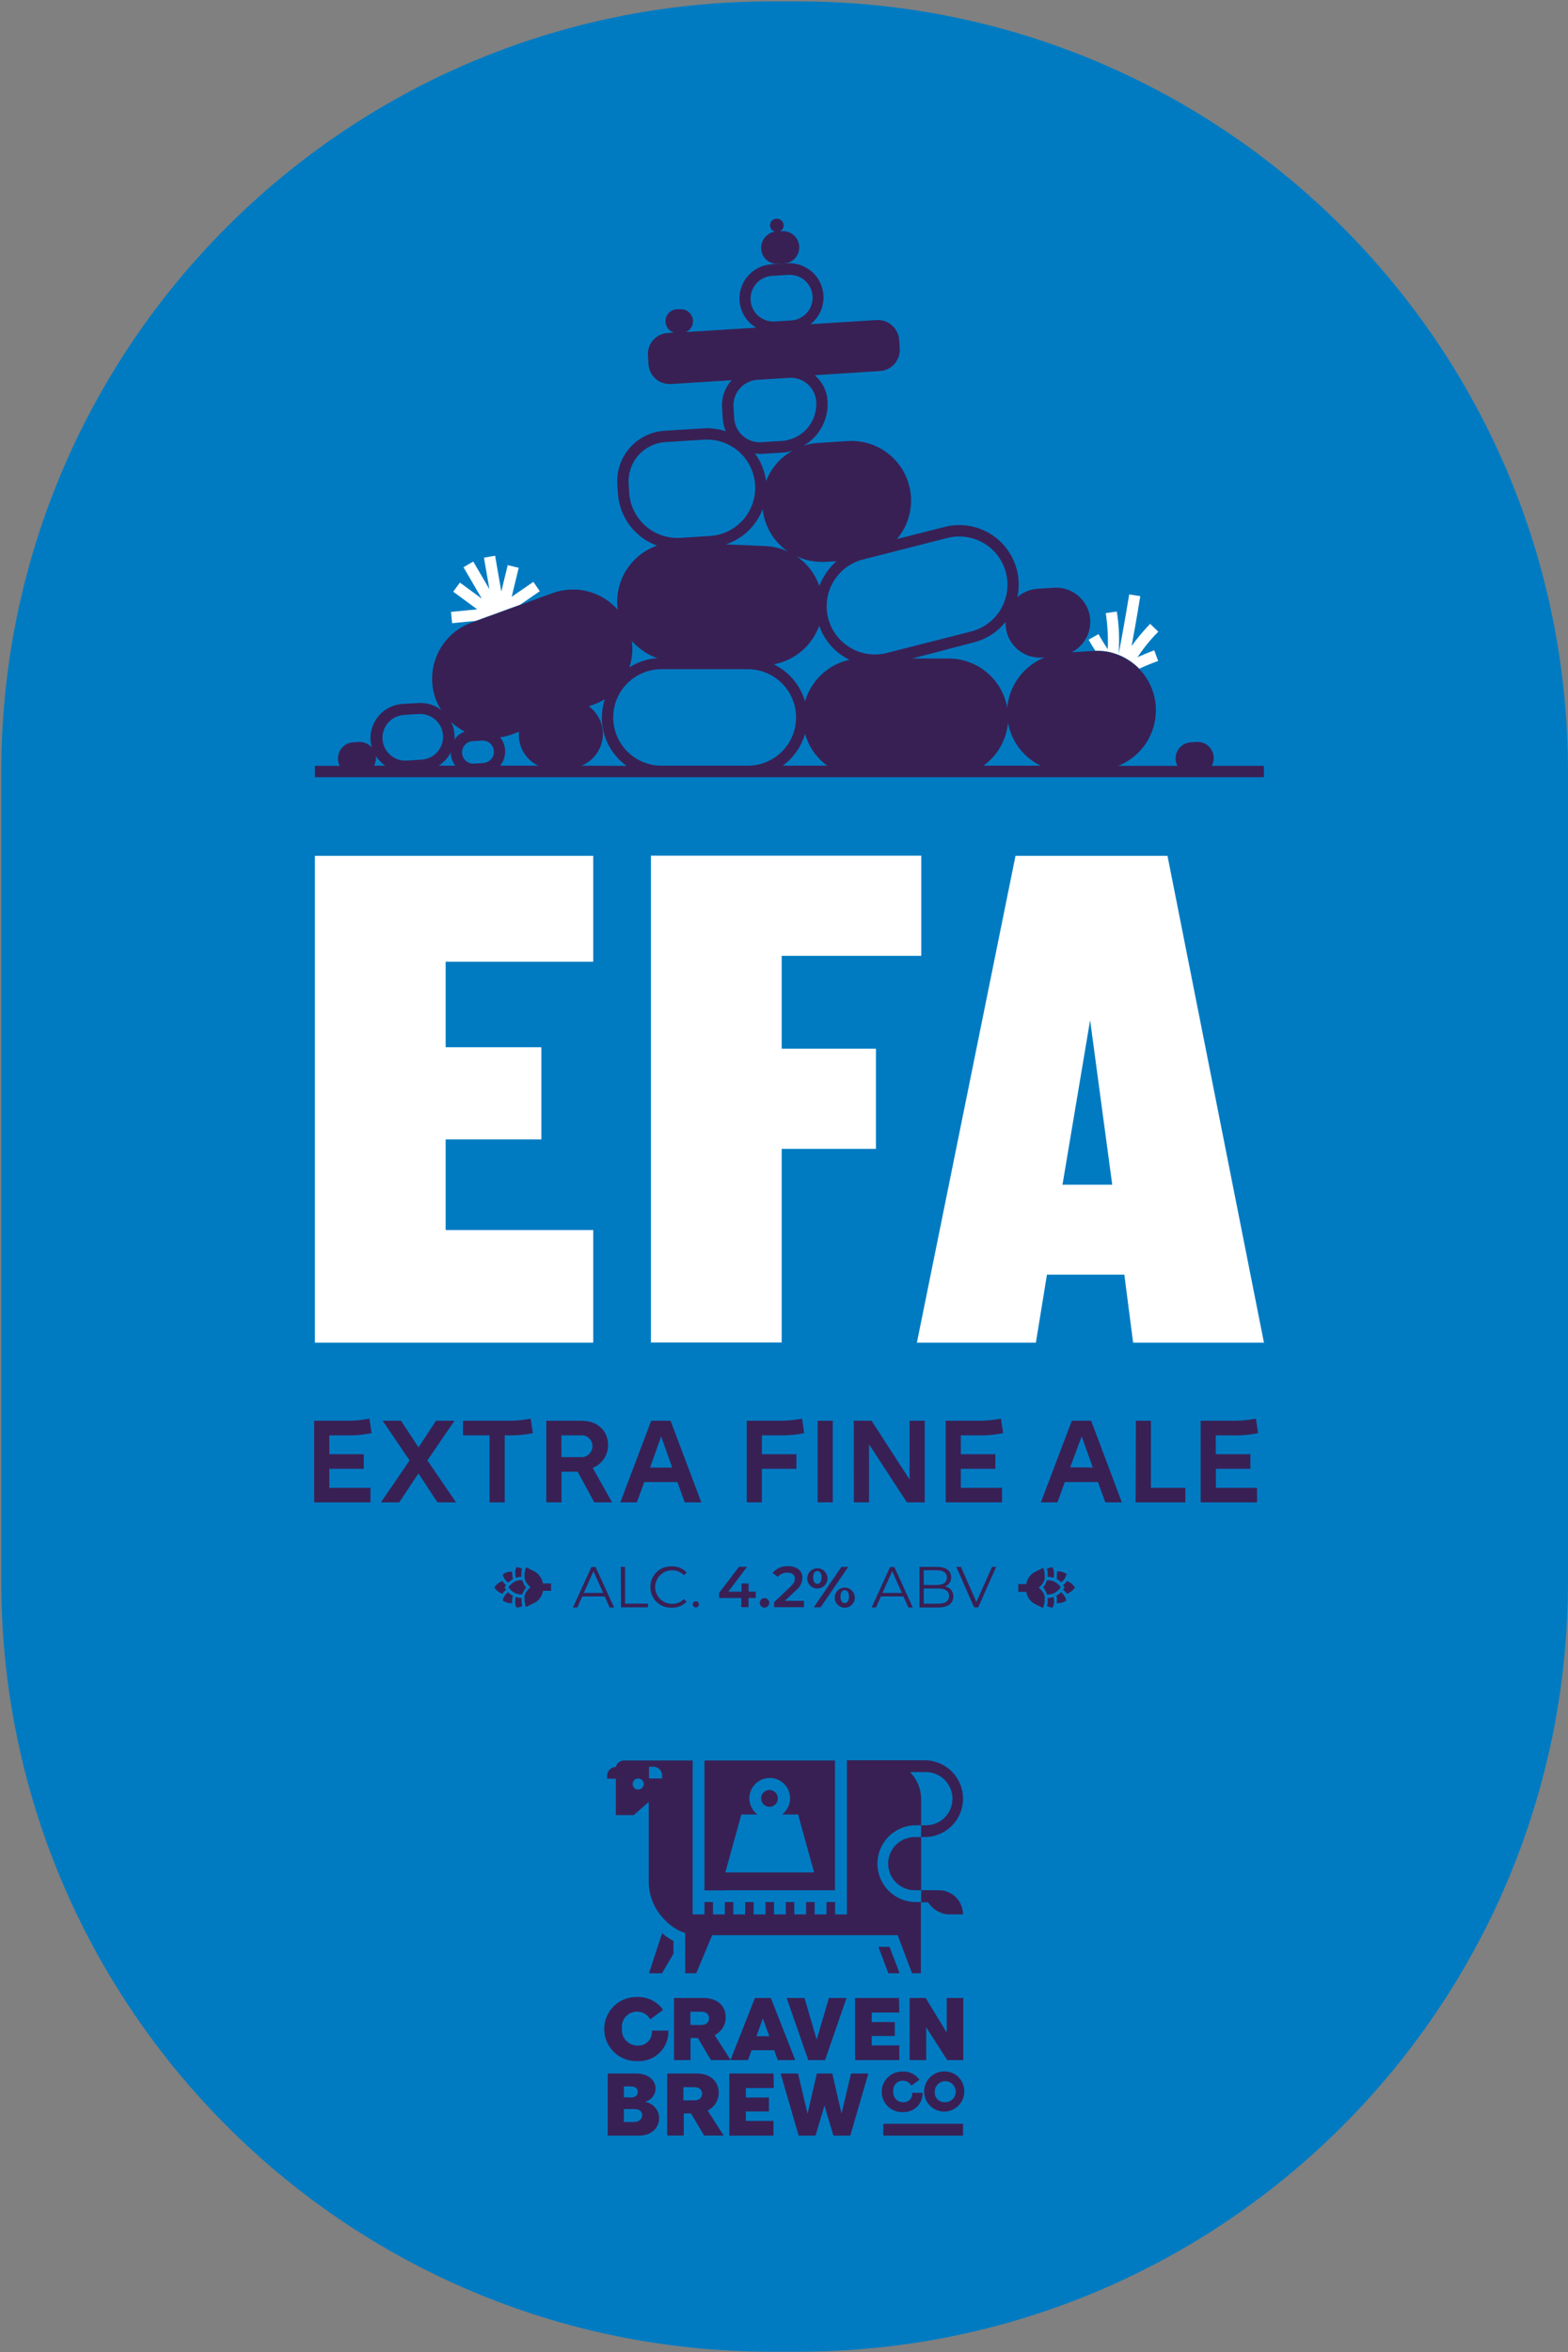<svg width="623" height="934" viewBox="0 0 623 934" fill="none" xmlns="http://www.w3.org/2000/svg">
<rect x="0" y="0" width="623" height="934" fill="#808080" stroke="none"/>
<g clip-path="url(#clip0_16_10941)">
<path d="M317.107 0.555H306.39C137.45 0.555 0.497 137.547 0.497 306.536V627.895C0.497 796.884 137.45 933.876 306.39 933.876H317.107C486.047 933.876 623 796.884 623 627.895V306.536C623 137.547 486.047 0.555 317.107 0.555Z" fill="#007BC2"/>
<path d="M125.104 533.172V339.861H235.698V381.906H177.063V415.867H215.099V452.465H177.063V488.469H235.698V533.172H125.104Z" fill="white"/>
<path d="M310.584 379.577V416.46H348.028V456.221H310.584V533.106H258.625V339.795H366.036V379.577H310.584Z" fill="white"/>
<path d="M450.212 533.172L446.72 506.174H415.975L411.583 533.172H364.301L403.479 339.861H463.871L502.193 533.172H450.212ZM433.126 405.125L422.146 470.456H441.911L433.126 405.125Z" fill="white"/>
<path d="M305.754 710.821C305.092 710.817 304.445 711.009 303.893 711.373C303.341 711.737 302.91 712.257 302.654 712.867C302.398 713.477 302.329 714.149 302.455 714.798C302.581 715.447 302.898 716.044 303.363 716.513C303.829 716.982 304.424 717.303 305.072 717.433C305.72 717.564 306.393 717.499 307.004 717.247C307.615 716.995 308.138 716.567 308.506 716.017C308.873 715.468 309.07 714.821 309.07 714.16C309.07 713.278 308.721 712.432 308.1 711.807C307.478 711.181 306.635 710.827 305.754 710.821V710.821Z" fill="#392054"/>
<path d="M288.294 750.648H331.755V699.113H279.905V750.714H288.294V750.648ZM294.553 720.553H300.922C299.579 719.526 298.592 718.104 298.1 716.488C297.607 714.871 297.633 713.14 298.175 711.539C298.717 709.938 299.747 708.547 301.12 707.562C302.493 706.576 304.14 706.047 305.83 706.047C307.52 706.047 309.167 706.576 310.54 707.562C311.914 708.547 312.943 709.938 313.485 711.539C314.027 713.14 314.053 714.871 313.561 716.488C313.068 718.104 312.081 719.526 310.738 720.553H317.107L323.454 743.553H288.185L294.553 720.553Z" fill="#392054"/>
<path d="M349.017 773.12L352.97 783.598H357.428L353.453 773.12H349.017Z" fill="#392054"/>
<path d="M257.857 783.598H263.061L267.585 775.822V770.748C265.938 769.944 264.415 768.908 263.061 767.672L257.857 783.598Z" fill="#392054"/>
<path d="M365.992 749.989V729.515H363.928C362.501 729.45 361.077 729.675 359.74 730.176C358.403 730.677 357.181 731.444 356.149 732.431C355.117 733.417 354.295 734.603 353.734 735.916C353.172 737.229 352.883 738.642 352.883 740.071C352.883 741.499 353.172 742.912 353.734 744.225C354.295 745.538 355.117 746.724 356.149 747.71C357.181 748.697 358.403 749.464 359.74 749.965C361.077 750.466 362.501 750.691 363.928 750.626H365.992V749.989Z" fill="#392054"/>
<path d="M365.992 755.327H363.927C361.852 755.329 359.798 754.91 357.888 754.097C355.736 753.167 353.822 751.762 352.288 749.989C350.392 747.771 349.172 745.054 348.774 742.163C348.375 739.271 348.815 736.326 350.041 733.678C351.267 731.029 353.227 728.788 355.688 727.22C358.15 725.653 361.009 724.826 363.927 724.836H365.992V714.49C365.992 710.465 364.415 706.601 361.599 703.726H367.397C368.823 703.661 370.248 703.886 371.585 704.387C372.922 704.888 374.143 705.655 375.176 706.641C376.208 707.628 377.03 708.814 377.591 710.127C378.152 711.44 378.442 712.853 378.442 714.281C378.442 715.709 378.152 717.123 377.591 718.436C377.03 719.749 376.208 720.934 375.176 721.921C374.143 722.908 372.922 723.675 371.585 724.176C370.248 724.677 368.823 724.901 367.397 724.836H365.97V729.515H367.397C371.439 729.515 375.316 727.909 378.174 725.05C381.032 722.191 382.638 718.313 382.638 714.27C382.638 710.227 381.032 706.349 378.174 703.49C375.316 700.631 371.439 699.025 367.397 699.025H336.498V760.226H331.799V755.327H328.373V760.226H323.673V755.327H320.291V760.226H315.591V755.327H312.209V760.226H307.532V755.327H304.15V760.226H299.45V755.327H296.068V760.226H291.369V755.327H287.987V760.226H283.287V755.327H279.905V760.226H275.205V699.113H247.864C247.128 699.112 246.414 699.365 245.842 699.829C245.27 700.293 244.875 700.94 244.724 701.661V701.661C244.263 701.658 243.807 701.746 243.381 701.921C242.955 702.095 242.567 702.352 242.24 702.676C241.914 703.001 241.655 703.387 241.478 703.812C241.301 704.237 241.21 704.693 241.21 705.154V706.34H244.68V720.794H251.795L253.376 719.432L257.768 715.544V747.221C257.768 752.812 259.969 758.179 263.896 762.159L264.027 762.291C266.256 764.752 269.087 766.592 272.241 767.629V783.599H276.633L282.958 768.485H356.658L357.778 771.451L358.415 773.12L362.368 783.599H365.882V755.437L365.992 755.327ZM253.552 710.646C253.118 710.646 252.693 710.517 252.332 710.275C251.971 710.034 251.689 709.691 251.523 709.29C251.357 708.888 251.313 708.446 251.398 708.02C251.483 707.594 251.692 707.203 251.999 706.896C252.306 706.588 252.698 706.379 253.124 706.294C253.55 706.21 253.991 706.253 254.392 706.419C254.794 706.586 255.137 706.867 255.378 707.228C255.619 707.59 255.748 708.014 255.748 708.449C255.748 709.031 255.517 709.59 255.105 710.002C254.693 710.414 254.134 710.646 253.552 710.646ZM263.061 706.252H257.856V701.573H259.635C260.55 701.59 261.421 701.966 262.062 702.619C262.702 703.272 263.061 704.151 263.061 705.066V706.252Z" fill="#392054"/>
<path d="M373.041 750.626H365.991V755.327V755.437H368.758C369.606 756.759 370.737 757.875 372.071 758.703C373.405 759.532 374.906 760.052 376.467 760.225H382.616C382.616 757.683 381.608 755.245 379.812 753.445C378.017 751.645 375.582 750.632 373.041 750.626V750.626Z" fill="#392054"/>
<path d="M253.047 798.844C252.211 798.846 251.386 799.023 250.623 799.363C249.86 799.704 249.178 800.201 248.619 800.822C248.06 801.443 247.638 802.174 247.379 802.969C247.12 803.763 247.031 804.603 247.117 805.434C247.018 806.322 247.112 807.22 247.393 808.068C247.674 808.916 248.135 809.693 248.744 810.346C249.353 810.999 250.096 811.513 250.922 811.852C251.748 812.191 252.638 812.347 253.53 812.31C254.294 812.334 255.054 812.193 255.758 811.897C256.462 811.6 257.095 811.155 257.612 810.593C258.129 810.03 258.518 809.362 258.754 808.635C258.989 807.907 259.065 807.138 258.976 806.379H265.564C265.626 807.989 265.354 809.594 264.766 811.093C264.177 812.593 263.284 813.954 262.143 815.091C261.002 816.229 259.638 817.117 258.136 817.701C256.635 818.284 255.029 818.55 253.42 818.483C251.706 818.566 249.992 818.302 248.382 817.706C246.773 817.11 245.3 816.195 244.052 815.016C242.805 813.837 241.809 812.417 241.123 810.843C240.438 809.269 240.078 807.572 240.065 805.856C240.052 804.139 240.385 802.437 241.046 800.852C241.707 799.268 242.681 797.833 243.91 796.634C245.139 795.436 246.597 794.498 248.197 793.877C249.798 793.257 251.507 792.966 253.222 793.023C255.222 792.961 257.205 793.397 258.994 794.29C260.784 795.183 262.325 796.506 263.478 798.141L258.361 801.897C257.841 800.949 257.07 800.163 256.133 799.624C255.195 799.085 254.127 798.815 253.047 798.844Z" fill="#392054"/>
<path d="M288.338 800.953C288.368 802.448 287.971 803.92 287.193 805.197C286.415 806.473 285.288 807.501 283.945 808.158L290.314 818.087H282.474L277.269 809.3H274.37V818.087H267.782V793.418H279.443C285.614 793.418 288.338 797.152 288.338 800.953ZM278.631 804.138C280.827 804.138 281.727 802.82 281.727 801.524C281.727 800.228 280.937 798.866 278.697 798.866H274.305V804.138H278.631Z" fill="#392054"/>
<path d="M299.933 793.418H306.28L315.965 818.087H309.025L307.62 814.177H298.594L297.188 818.087H290.227L299.933 793.418ZM305.643 808.597L303.096 801.546L300.57 808.597H305.643Z" fill="#392054"/>
<path d="M336.345 793.418L327.824 818.087H321.126L312.562 793.418H319.655L324.486 809.981L329.34 793.418H336.345Z" fill="#392054"/>
<path d="M357.318 799.195H346.337V802.974H355.517V808.509H346.337V812.266H357.318V818.087H339.749V793.418H357.186" fill="#392054"/>
<path d="M382.748 818.087H376.357L368.012 805.083V818.087H361.424V793.418H367.792L376.16 807.169V793.418H382.748V818.087Z" fill="#392054"/>
<path d="M241.452 823.403H252.63C258.077 823.403 260.47 826.457 260.47 829.379C260.457 830.611 260.03 831.804 259.257 832.764C258.484 833.724 257.411 834.397 256.21 834.673C257.774 834.888 259.209 835.659 260.253 836.845C261.297 838.03 261.881 839.551 261.898 841.131C261.898 844.58 259.218 848.073 253.97 848.073H241.452V823.403ZM250.544 832.937C252.455 832.937 253.399 832.059 253.399 830.741C253.399 829.423 252.52 828.544 250.742 828.544H247.887V832.805L250.544 832.937ZM251.774 842.669C253.97 842.669 255.156 841.439 255.156 839.967C255.156 838.495 254.058 837.528 252.015 837.528H247.887V842.669H251.774Z" fill="#392054"/>
<path d="M285.55 830.916C285.587 832.41 285.192 833.882 284.413 835.156C283.634 836.43 282.503 837.453 281.157 838.1L287.526 848.051H279.774L274.569 839.264H271.67V848.051H265.082V823.403H276.765C282.827 823.403 285.55 827.138 285.55 830.916ZM275.843 834.08C278.039 834.08 278.961 832.783 278.961 831.487C278.961 830.191 278.149 828.829 275.931 828.829H271.539V834.08H275.843Z" fill="#392054"/>
<path d="M307.444 829.181H296.354V832.937H305.533V838.473H296.354V842.251H307.334V848.073H289.766V823.403H307.334" fill="#392054"/>
<path d="M345.019 823.403L337.838 848.073H331.118L327.582 836.123L324.047 848.073H317.327L310.145 823.403H317.085L320.862 839.396L324.552 823.403H330.701L334.368 839.396L338.124 823.403H345.019Z" fill="#392054"/>
<path d="M358.656 826.259C358.129 826.263 357.608 826.376 357.127 826.593C356.646 826.81 356.216 827.125 355.865 827.518C355.513 827.911 355.247 828.374 355.085 828.876C354.923 829.378 354.868 829.908 354.923 830.433C354.852 830.999 354.905 831.573 355.08 832.116C355.254 832.659 355.545 833.157 355.932 833.576C356.319 833.994 356.793 834.323 357.321 834.539C357.848 834.755 358.416 834.853 358.986 834.827C359.468 834.839 359.947 834.748 360.391 834.559C360.835 834.37 361.232 834.088 361.557 833.732C361.882 833.376 362.127 832.953 362.274 832.494C362.422 832.035 362.469 831.549 362.412 831.07H366.54C366.581 832.088 366.41 833.103 366.039 834.051C365.668 834.999 365.105 835.861 364.385 836.581C363.665 837.301 362.804 837.864 361.856 838.235C360.908 838.606 359.893 838.777 358.876 838.737C357.785 838.803 356.692 838.647 355.663 838.278C354.634 837.908 353.691 837.333 352.891 836.587C352.091 835.842 351.451 834.941 351.01 833.941C350.57 832.94 350.337 831.86 350.326 830.767C350.316 829.673 350.528 828.589 350.95 827.58C351.371 826.571 351.994 825.659 352.779 824.898C353.565 824.137 354.497 823.544 355.518 823.155C356.54 822.766 357.63 822.589 358.722 822.635C360.003 822.579 361.277 822.845 362.428 823.41C363.579 823.974 364.57 824.818 365.311 825.864L362.082 828.236C361.75 827.622 361.254 827.112 360.649 826.763C360.044 826.414 359.354 826.24 358.656 826.259Z" fill="#392054"/>
<path d="M383.122 830.631C383.109 832.204 382.631 833.738 381.748 835.04C380.865 836.343 379.617 837.354 378.161 837.948C376.704 838.543 375.104 838.692 373.563 838.379C372.022 838.066 370.607 837.303 369.498 836.188C368.389 835.072 367.635 833.653 367.33 832.11C367.025 830.566 367.184 828.967 367.785 827.513C368.387 826.06 369.406 824.817 370.712 823.941C372.019 823.065 373.555 822.595 375.128 822.591C376.191 822.557 377.249 822.742 378.237 823.134C379.225 823.527 380.122 824.119 380.872 824.873C381.622 825.627 382.208 826.527 382.595 827.518C382.982 828.508 383.162 829.568 383.122 830.631V830.631ZM375.128 834.782C375.968 834.871 376.814 834.703 377.556 834.301C378.298 833.899 378.9 833.281 379.284 832.529C379.668 831.777 379.814 830.926 379.705 830.089C379.595 829.252 379.234 828.468 378.67 827.841C378.105 827.213 377.364 826.771 376.543 826.574C375.723 826.376 374.862 826.432 374.074 826.735C373.286 827.037 372.608 827.571 372.13 828.267C371.651 828.962 371.395 829.786 371.395 830.631C371.346 831.153 371.406 831.68 371.571 832.178C371.736 832.675 372.002 833.134 372.353 833.524C372.704 833.914 373.131 834.227 373.609 834.444C374.087 834.66 374.604 834.776 375.128 834.782Z" fill="#392054"/>
<path d="M382.639 843.371H350.949V848.072H382.639V843.371Z" fill="#392054"/>
<path d="M124.818 564.19H137.051C140.314 564.265 143.576 563.985 146.779 563.355L147.658 569.111C144.168 569.815 140.608 570.109 137.051 569.989H130.836V577.48H144.539V583.279H130.836V590.836H147.196V596.614H124.818V564.19Z" fill="#392054"/>
<path d="M162.744 579.94L152.027 564.19H159.34L166.28 574.756L173.242 564.19H180.576L169.816 579.94L181.213 596.614H173.813L166.258 585.125L158.616 596.614H151.347L162.744 579.94Z" fill="#392054"/>
<path d="M194.499 569.989H183.958V564.19H201.087C204.351 564.265 207.613 563.985 210.816 563.355L211.739 569.111C208.235 569.818 204.66 570.113 201.087 569.989H200.538V596.614H194.499V569.989Z" fill="#392054"/>
<path d="M217.054 564.19H230.911C238.224 564.19 241.606 568.913 241.606 573.878C241.613 575.825 241.031 577.728 239.938 579.339C238.845 580.95 237.29 582.194 235.479 582.906L243.209 596.614H236.116L229.527 584.444H223.093V596.614H217.054V564.19ZM230.582 578.644C231.192 578.703 231.809 578.632 232.391 578.438C232.973 578.243 233.508 577.929 233.961 577.515C234.414 577.101 234.775 576.597 235.022 576.035C235.268 575.472 235.394 574.865 235.391 574.251C235.395 573.65 235.271 573.056 235.029 572.506C234.786 571.957 234.431 571.464 233.985 571.062C233.539 570.66 233.013 570.356 232.442 570.171C231.87 569.986 231.266 569.924 230.669 569.989H223.071V578.644H230.582Z" fill="#392054"/>
<path d="M258.735 564.19H266.421L278.654 596.614H272.065L269.145 588.552H255.968L253.047 596.614H246.459L258.735 564.19ZM267.08 582.774L262.688 570.407L258.296 582.774H267.08Z" fill="#392054"/>
<path d="M296.705 564.19H308.937C312.201 564.265 315.463 563.985 318.666 563.355L319.544 569.111C316.055 569.815 312.495 570.109 308.937 569.989H302.722V577.48H316.426V583.279H302.722V596.614H296.705V564.19Z" fill="#392054"/>
<path d="M324.858 564.19H330.876V596.614H324.858V564.19Z" fill="#392054"/>
<path d="M339.222 564.19H346.293L361.402 587.541V564.19H367.419V596.614H360.326L345.283 573.548V596.614H339.266L339.222 564.19Z" fill="#392054"/>
<path d="M375.742 564.19H387.974C391.238 564.265 394.5 563.985 397.703 563.355L398.582 569.111C395.092 569.815 391.532 570.109 387.974 569.989H381.759V577.48H395.485V583.279H381.759V590.836H398.12V596.614H375.742V564.19Z" fill="#392054"/>
<path d="M425.858 564.19H433.544L445.754 596.614H439.166L436.245 588.552H423.069L420.148 596.614H413.56L425.858 564.19ZM434.181 582.774L429.789 570.407L425.199 582.686L434.181 582.774Z" fill="#392054"/>
<path d="M451.31 564.19H457.283V590.836H470.965V596.614H451.2L451.31 564.19Z" fill="#392054"/>
<path d="M477.049 564.19H489.259C492.523 564.266 495.785 563.986 498.988 563.355L499.866 569.111C496.377 569.815 492.817 570.11 489.259 569.989H483.066V577.48H496.814V583.279H483.11V590.836H499.449V596.614H477.049V564.19Z" fill="#392054"/>
<path d="M451.969 260.976C454.375 257.333 457.141 253.94 460.226 250.849L456.976 247.73C454.321 250.483 451.862 253.419 449.619 256.517C450.585 251.333 451.815 244.479 453.045 236.746L448.652 236.043C447.049 245.929 445.468 254.518 444.436 259.768C444.86 254.122 444.625 248.445 443.733 242.853L439.341 243.468C440.072 248.22 440.337 253.032 440.132 257.835C439.034 256.187 437.804 254.21 436.464 251.816L432.533 254.013C433.456 255.682 434.356 257.176 435.19 258.406C436.817 258.364 438.443 258.489 440.044 258.78L440.988 258.955C442.163 259.235 443.316 259.602 444.436 260.054V260.054C445.239 260.375 446.024 260.742 446.786 261.152C447.401 261.474 447.994 261.826 448.565 262.206L448.872 262.404C449.465 262.8 450.036 263.239 450.607 263.7C451.178 264.162 451.112 264.074 451.332 264.293C451.792 264.695 452.232 265.121 452.649 265.567C454.648 264.623 457.042 263.59 460.16 262.47L458.601 258.23C456.009 259.241 453.857 260.12 451.969 260.976Z" fill="white"/>
<path d="M203.306 236.988L206.095 225.477L201.725 224.423L199.178 234.901L196.718 220.688L192.282 221.457L194.456 233.979L188.044 222.995L184.157 225.258L191.426 237.735L182.729 231.343L180.072 234.967L189.603 241.975L179.193 242.985L179.633 247.467L189.01 246.566L193.578 244.896L195.247 244.303L200.473 242.392L202.142 241.777L206.688 240.129L214.463 234.769L211.915 231.057L203.306 236.988Z" fill="white"/>
<path d="M308.214 89.544C308.225 89.641 308.271 89.731 308.344 89.796C308.417 89.861 308.512 89.896 308.609 89.896H308.807C308.9 89.896 308.989 89.859 309.055 89.793C309.121 89.727 309.158 89.638 309.158 89.544C309.158 89.451 309.121 89.362 309.055 89.296C308.989 89.23 308.9 89.193 308.807 89.193H308.587C308.539 89.19 308.491 89.197 308.446 89.213C308.401 89.229 308.359 89.255 308.324 89.288C308.289 89.321 308.262 89.36 308.243 89.404C308.224 89.449 308.214 89.496 308.214 89.544V89.544Z" fill="#F7C6B4"/>
<path d="M308.85 104.789H309.267L311.573 104.657C312.414 104.6 313.235 104.377 313.989 104C314.743 103.622 315.415 103.099 315.965 102.461C317.083 101.182 317.651 99.513 317.544 97.818C317.437 96.122 316.664 94.538 315.394 93.41C314.764 92.846 314.028 92.414 313.228 92.138C312.429 91.863 311.582 91.75 310.738 91.807H309.904C310.215 91.662 310.492 91.452 310.716 91.192C310.942 90.939 311.115 90.643 311.225 90.323C311.334 90.002 311.378 89.662 311.353 89.324C311.308 88.633 310.992 87.987 310.474 87.526C309.956 87.066 309.278 86.828 308.586 86.864H308.389C308.046 86.883 307.711 86.971 307.402 87.121C307.094 87.271 306.818 87.481 306.592 87.738C306.365 87.996 306.191 88.296 306.081 88.621C305.971 88.946 305.927 89.29 305.951 89.632C305.997 90.324 306.313 90.97 306.829 91.433C307.17 91.699 307.569 91.88 307.993 91.96C306.443 92.179 305.028 92.961 304.018 94.157C303.196 95.082 302.659 96.226 302.472 97.45C302.285 98.674 302.456 99.925 302.965 101.054C303.473 102.183 304.297 103.14 305.338 103.811C306.378 104.481 307.59 104.836 308.828 104.833L308.85 104.789Z" fill="#392054"/>
<path d="M481.441 304.12C482.036 303.064 482.31 301.858 482.231 300.649C482.181 299.806 481.965 298.982 481.595 298.223C481.225 297.463 480.709 296.785 480.077 296.226C479.444 295.666 478.708 295.238 477.909 294.964C477.111 294.69 476.266 294.577 475.423 294.63L473.117 294.784C472.05 294.841 471.014 295.166 470.106 295.728C469.197 296.291 468.444 297.073 467.917 298.003C467.389 298.933 467.105 299.981 467.089 301.05C467.073 302.119 467.326 303.175 467.825 304.12H444.261C448.916 302.29 452.871 299.032 455.558 294.812C458.245 290.593 459.526 285.63 459.216 280.637C458.899 275.012 456.559 269.691 452.628 265.655C452.211 265.209 451.771 264.783 451.31 264.381C451.091 264.162 450.827 263.986 450.586 263.788C450.344 263.591 449.444 262.888 448.851 262.492L448.543 262.294C447.972 261.928 447.379 261.577 446.764 261.24C446.003 260.83 445.218 260.463 444.415 260.142V260.142C443.294 259.69 442.142 259.323 440.967 259.043L440.022 258.868C438.422 258.577 436.795 258.452 435.169 258.494H434.225L425.814 259.021C428.609 257.589 430.822 255.231 432.074 252.35C433.326 249.469 433.54 246.242 432.68 243.221C431.82 240.199 429.938 237.569 427.357 235.78C424.775 233.99 421.653 233.152 418.523 233.408L412.242 233.803C409.277 233.994 406.459 235.16 404.226 237.12C405.078 233.186 404.91 229.099 403.739 225.248C402.567 221.397 400.432 217.91 397.534 215.117C394.636 212.324 391.073 210.318 387.182 209.29C383.291 208.262 379.202 208.246 375.304 209.244L356.395 214.054C359.393 210.515 361.283 206.172 361.833 201.566C362.382 196.961 361.566 192.295 359.486 188.149C357.405 184.004 354.153 180.561 350.132 178.25C346.111 175.939 341.5 174.861 336.872 175.15L325.035 175.897C323.095 176.02 321.177 176.382 319.325 176.974C321.098 175.95 322.693 174.644 324.047 173.108C325.716 171.221 326.996 169.024 327.814 166.641C328.632 164.259 328.971 161.738 328.813 159.224C328.697 157.305 328.203 155.429 327.358 153.702C326.514 151.975 325.336 150.433 323.893 149.163L323.696 149.009L349.675 147.34C351.87 147.193 353.919 146.19 355.381 144.546C356.844 142.903 357.602 140.75 357.493 138.553L357.274 135.038C357.211 133.94 356.93 132.866 356.447 131.878C355.965 130.89 355.29 130.007 354.463 129.283C353.654 128.526 352.699 127.941 351.657 127.563C350.616 127.185 349.508 127.023 348.402 127.086L322.049 128.734C324.315 126.944 325.95 124.476 326.715 121.691C327.481 118.907 327.338 115.95 326.305 113.252C325.273 110.555 323.407 108.258 320.978 106.696C318.549 105.134 315.685 104.389 312.803 104.57L306.522 104.965C302.934 105.197 299.584 106.841 297.205 109.538C294.826 112.234 293.612 115.764 293.829 119.354C293.974 121.547 294.649 123.673 295.796 125.548C296.944 127.423 298.53 128.991 300.417 130.118L272.593 131.853C273.308 131.521 273.93 131.016 274.401 130.384C274.873 129.751 275.179 129.011 275.292 128.23C275.406 127.449 275.322 126.653 275.051 125.912C274.779 125.172 274.326 124.511 273.735 123.989C273.269 123.569 272.724 123.248 272.132 123.044C271.539 122.84 270.912 122.758 270.287 122.803H268.903C267.791 122.86 266.734 123.306 265.918 124.065C265.102 124.823 264.578 125.844 264.44 126.95C264.301 128.056 264.555 129.175 265.159 130.111C265.762 131.048 266.676 131.742 267.739 132.073L265.433 132.227C264.319 132.274 263.225 132.544 262.216 133.02C261.207 133.497 260.303 134.17 259.558 135.001C258.814 135.832 258.242 136.804 257.879 137.859C257.515 138.914 257.366 140.032 257.44 141.145L257.659 144.66C257.788 146.785 258.724 148.781 260.275 150.239C261.826 151.696 263.876 152.506 266.004 152.502H266.532L290.688 150.987C289.364 152.437 288.344 154.14 287.692 155.993C287.039 157.846 286.766 159.812 286.889 161.772L287.175 166.32C287.275 168.024 287.676 169.698 288.361 171.262C285.483 170.306 282.449 169.91 279.423 170.098L264.05 171.065C261.419 171.227 258.846 171.906 256.478 173.064C254.11 174.222 251.993 175.836 250.249 177.813C248.505 179.79 247.168 182.092 246.314 184.586C245.46 187.081 245.107 189.719 245.273 192.351L245.515 195.931C245.807 200.521 247.429 204.925 250.183 208.608C252.936 212.29 256.701 215.091 261.019 216.669C256.555 218.234 252.664 221.105 249.849 224.907C247.034 228.71 245.425 233.271 245.229 237.999C245.18 239.379 245.254 240.761 245.449 242.129C242.291 238.547 238.126 236.001 233.499 234.825C228.872 233.65 223.997 233.898 219.513 235.538L206.71 240.217L202.142 241.865L200.473 242.48L195.247 244.391L193.578 244.984L189.01 246.654L187.231 247.291C181.343 249.45 176.551 253.855 173.904 259.541C171.257 265.227 170.972 271.731 173.11 277.628C173.689 279.129 174.425 280.565 175.306 281.911C172.726 279.957 169.532 278.991 166.302 279.187L159.933 279.539C156.342 279.765 152.986 281.407 150.602 284.104C148.219 286.801 147.002 290.334 147.218 293.927C147.29 294.91 147.467 295.882 147.745 296.827C147.1 296.103 146.302 295.532 145.41 295.152C144.518 294.772 143.553 294.594 142.584 294.63L140.278 294.784C139.438 294.837 138.616 295.055 137.859 295.426C137.103 295.797 136.427 296.314 135.87 296.946C135.314 297.579 134.887 298.315 134.614 299.112C134.342 299.91 134.23 300.753 134.283 301.594C134.329 302.477 134.569 303.34 134.986 304.12H125.104V308.645H502.172V304.12H481.441ZM298.221 119.178C298.077 116.779 298.887 114.421 300.475 112.618C302.064 110.815 304.301 109.715 306.698 109.556L312.979 109.161H313.55C315.949 109.088 318.28 109.972 320.028 111.618C321.776 113.263 322.799 115.536 322.872 117.937C322.945 120.337 322.062 122.668 320.416 124.417C318.771 126.166 316.498 127.189 314.099 127.262L307.84 127.657C306.651 127.735 305.459 127.577 304.332 127.192C303.204 126.807 302.164 126.204 301.27 125.416C300.376 124.628 299.647 123.672 299.124 122.601C298.6 121.531 298.294 120.367 298.221 119.178V119.178ZM399.549 248.411C399.781 251.998 401.423 255.346 404.116 257.725C406.583 259.923 409.773 261.135 413.076 261.13H413.955H414.921C410.875 262.771 407.36 265.498 404.764 269.01C402.168 272.521 400.591 276.682 400.207 281.033C399.234 275.567 396.372 270.617 392.121 267.047C387.871 263.478 382.501 261.515 376.951 261.504H362.457L387.009 255.067C391.968 253.795 396.377 250.942 399.571 246.939C399.527 247.379 399.527 247.84 399.549 248.301V248.411ZM319.874 278.572C318.947 275.38 317.363 272.417 315.222 269.875C313.081 267.333 310.432 265.267 307.445 263.81C311.537 263.055 315.359 261.236 318.527 258.537C321.695 255.839 324.099 252.354 325.496 248.433C327.302 253.743 330.948 258.232 335.774 261.086C336.351 261.417 336.945 261.718 337.553 261.987C333.402 262.899 329.571 264.908 326.462 267.807C323.352 270.705 321.077 274.385 319.874 278.462V278.572ZM303.03 202.28C303.686 208.095 306.48 213.459 310.871 217.328C311.569 217.94 312.302 218.513 313.067 219.041C310.259 217.732 307.223 216.986 304.129 216.844L288.427 216.185C291.744 215.071 294.773 213.237 297.298 210.814C299.823 208.391 301.78 205.439 303.03 202.17V202.28ZM325.518 232.705C324.47 229.628 322.787 226.806 320.577 224.423C319.366 223.102 318.002 221.93 316.514 220.93C319.633 222.374 323.027 223.123 326.463 223.127H327.978L332.37 222.863C330.488 224.502 328.88 226.43 327.605 228.575C326.779 229.881 326.08 231.264 325.518 232.705V232.705ZM376.402 213.637C377.951 213.236 379.545 213.037 381.145 213.044C385.811 213.046 390.315 214.751 393.813 217.84C397.31 220.929 399.56 225.189 400.14 229.819C400.72 234.45 399.589 239.133 396.961 242.989C394.333 246.846 390.388 249.609 385.867 250.762L352.574 259.241C350.125 259.899 347.569 260.064 345.056 259.726C342.542 259.388 340.121 258.554 337.932 257.273C335.743 255.991 333.831 254.287 332.306 252.26C330.78 250.233 329.673 247.923 329.048 245.465C328.422 243.006 328.291 240.448 328.663 237.938C329.034 235.429 329.9 233.018 331.21 230.846C332.52 228.673 334.248 226.783 336.295 225.285C338.341 223.786 340.665 222.709 343.131 222.116L376.402 213.637ZM308.762 183.871C306.876 185.988 305.388 188.43 304.37 191.077C303.866 187.101 302.354 183.32 299.978 180.093C300.531 180.178 301.088 180.229 301.647 180.247H302.591L310.695 179.742C312.124 179.65 313.538 179.4 314.911 178.995C312.611 180.249 310.534 181.875 308.762 183.806V183.871ZM324.311 159.51C324.433 161.437 324.174 163.369 323.549 165.197C322.924 167.024 321.945 168.71 320.668 170.158C319.392 171.607 317.842 172.789 316.108 173.638C314.374 174.487 312.49 174.986 310.563 175.107L302.46 175.612C299.782 175.774 297.149 174.869 295.136 173.095C293.124 171.321 291.896 168.822 291.721 166.144L291.435 161.575C291.273 158.896 292.177 156.262 293.951 154.249C295.725 152.236 298.223 151.008 300.9 150.833L313.572 150.042C316.249 149.879 318.882 150.784 320.895 152.559C322.907 154.333 324.136 156.832 324.311 159.51V159.51ZM249.995 195.668L249.775 192.087C249.523 187.967 250.913 183.914 253.643 180.818C256.372 177.721 260.217 175.833 264.335 175.568L279.708 174.601C284.778 174.284 289.767 175.994 293.576 179.356C297.386 182.717 299.704 187.455 300.022 192.527C300.339 197.598 298.63 202.588 295.269 206.399C291.908 210.21 287.172 212.529 282.102 212.846L270.243 213.593C265.185 213.888 260.216 212.168 256.422 208.809C252.628 205.45 250.317 200.726 249.995 195.668V195.668ZM251.466 254.979C254.118 257.882 257.455 260.073 261.173 261.35C257.218 261.61 253.394 262.873 250.061 265.018C251.182 261.631 251.52 258.033 251.049 254.496C251.181 254.694 251.313 254.87 251.466 255.023V254.979ZM195.093 301.506C194.709 301.945 194.241 302.304 193.717 302.56C193.193 302.817 192.623 302.966 192.04 303L188.329 303.241C187.147 303.317 185.983 302.92 185.093 302.137C184.203 301.354 183.661 300.25 183.585 299.068C183.51 297.885 183.907 296.721 184.689 295.831C185.472 294.941 186.576 294.398 187.758 294.323L191.469 294.103C192.057 294.059 192.648 294.133 193.206 294.322C193.764 294.51 194.279 294.81 194.719 295.201C195.166 295.585 195.531 296.055 195.793 296.583C196.055 297.111 196.207 297.686 196.242 298.274C196.277 298.863 196.193 299.452 195.996 300.007C195.798 300.562 195.491 301.072 195.093 301.506V301.506ZM184.596 290.522C183.353 290.997 182.234 291.748 181.323 292.719C181.023 293.057 180.758 293.425 180.533 293.817C180.782 291.382 180.349 288.925 179.281 286.722C180.871 288.226 182.659 289.504 184.596 290.522V290.522ZM160.197 283.932L166.478 283.537H167.049C169.393 283.557 171.639 284.484 173.315 286.124C174.991 287.764 175.966 289.99 176.037 292.334C176.108 294.678 175.269 296.959 173.696 298.698C172.122 300.436 169.937 301.498 167.598 301.66L161.339 302.055C158.981 302.134 156.685 301.291 154.939 299.705C153.192 298.119 152.132 295.914 151.984 293.559C151.835 291.204 152.61 288.884 154.143 287.091C155.676 285.297 157.848 284.172 160.197 283.954V283.932ZM148.602 304.054C149.199 303 149.474 301.793 149.392 300.583C149.403 300.481 149.403 300.378 149.392 300.276C150.35 301.761 151.588 303.044 153.038 304.054H148.602ZM174.274 304.054C175.367 303.361 176.358 302.518 177.217 301.55C177.97 300.702 178.605 299.756 179.105 298.738C179.105 298.914 179.105 299.068 179.105 299.221C179.202 300.974 179.822 302.657 180.884 304.054H174.274ZM198.694 304.054C200.116 302.322 200.837 300.119 200.715 297.881C200.583 296.015 199.877 294.235 198.694 292.785C200.312 292.566 201.903 292.176 203.438 291.621L206.227 290.588C206.014 292.719 206.313 294.869 207.1 296.86C207.887 298.851 209.139 300.625 210.751 302.033C211.695 302.865 212.762 303.546 213.913 304.054H198.694ZM231.021 304.054C233.171 303.192 235.065 301.794 236.522 299.992C237.98 298.19 238.951 296.046 239.346 293.762C239.74 291.479 239.543 289.132 238.774 286.946C238.005 284.76 236.689 282.808 234.952 281.274C234.642 280.987 234.312 280.722 233.964 280.483L235.72 279.846C237.325 279.282 238.864 278.546 240.31 277.65C239.535 280.018 239.134 282.494 239.124 284.987C239.125 288.732 240.018 292.423 241.729 295.754C243.44 299.085 245.92 301.961 248.963 304.142L231.021 304.054ZM262.798 304.054C257.719 304.054 252.848 302.036 249.257 298.444C245.666 294.851 243.648 289.979 243.648 284.899C243.648 279.818 245.666 274.946 249.257 271.354C252.848 267.761 257.719 265.743 262.798 265.743H297.145C302.224 265.743 307.095 267.761 310.686 271.354C314.277 274.946 316.295 279.818 316.295 284.899C316.295 289.979 314.277 294.851 310.686 298.444C307.095 302.036 302.224 304.054 297.145 304.054H262.798ZM310.98 304.054C315.264 300.947 318.393 296.504 319.874 291.423C321.311 296.496 324.403 300.943 328.659 304.054H310.98ZM390.764 304.054C393.516 302.08 395.81 299.535 397.489 296.593C399.168 293.651 400.192 290.382 400.493 287.008C401.16 290.668 402.682 294.119 404.933 297.081C407.184 300.043 410.102 302.432 413.45 304.054H390.764Z" fill="#392054"/>
<path d="M201.109 631.322L200.934 631.08L200.472 630.377L200.934 629.696L201.109 629.433C200.513 628.993 199.999 628.45 199.594 627.829C198.285 628.323 197.164 629.214 196.388 630.377C197.164 631.541 198.285 632.432 199.594 632.926C200.005 632.31 200.518 631.768 201.109 631.322Z" fill="#392054"/>
<path d="M201.922 628.488C202.289 628.117 202.694 627.786 203.13 627.5C203.333 627.342 203.554 627.21 203.789 627.104V626.994C203.725 626.77 203.673 626.543 203.635 626.313C203.547 625.887 203.502 625.453 203.503 625.017C203.481 624.725 203.481 624.431 203.503 624.139C202.167 624.038 200.837 624.412 199.748 625.193C199.83 625.596 199.963 625.988 200.143 626.357C200.233 626.555 200.335 626.745 200.451 626.928L200.846 627.5C201.16 627.875 201.522 628.207 201.922 628.488V628.488Z" fill="#392054"/>
<path d="M203.459 635.737C203.458 635.309 203.502 634.882 203.591 634.463C203.629 634.233 203.68 634.006 203.744 633.782V633.672L203.064 633.277C202.634 632.99 202.237 632.659 201.878 632.288C201.485 632.571 201.131 632.903 200.824 633.277L200.428 633.848C200.313 634.031 200.21 634.222 200.121 634.419C199.943 634.783 199.811 635.166 199.726 635.561C200.813 636.349 202.142 636.73 203.481 636.638C203.453 636.338 203.445 636.038 203.459 635.737Z" fill="#392054"/>
<path d="M204.733 625.017C204.738 625.552 204.812 626.083 204.953 626.599C205.659 626.344 206.399 626.196 207.149 626.16C207.149 626.05 207.149 625.962 207.149 625.874C207.137 625.647 207.137 625.42 207.149 625.193C207.138 625.128 207.138 625.061 207.149 624.995C207.149 624.732 207.149 624.49 207.149 624.226C207.212 623.803 207.308 623.384 207.434 622.974C206.75 622.626 206.004 622.417 205.238 622.359C205.094 622.61 204.976 622.875 204.887 623.15C204.818 623.345 204.759 623.543 204.711 623.743C204.711 623.963 204.711 624.161 204.711 624.358C204.711 624.556 204.733 624.798 204.733 625.017Z" fill="#392054"/>
<path d="M207.522 637.78C207.396 637.37 207.301 636.952 207.237 636.528C207.237 636.286 207.237 636.045 207.237 635.781C207.226 635.708 207.226 635.634 207.237 635.561C207.237 635.342 207.237 635.122 207.237 634.902C207.226 634.807 207.226 634.712 207.237 634.617C206.816 634.598 206.398 634.547 205.985 634.463C205.628 634.391 205.276 634.296 204.931 634.177C204.792 634.686 204.718 635.21 204.711 635.737C204.711 635.957 204.711 636.177 204.711 636.396C204.699 636.601 204.699 636.806 204.711 637.011C204.757 637.22 204.816 637.425 204.887 637.626C204.982 637.892 205.099 638.15 205.238 638.395C206.034 638.349 206.811 638.139 207.522 637.78V637.78Z" fill="#392054"/>
<path d="M208.204 631.739V631.607C208.284 631.471 208.372 631.339 208.467 631.212C208.518 631.126 208.577 631.046 208.643 630.97C208.763 630.8 208.895 630.638 209.038 630.487V630.377C208.895 630.226 208.763 630.065 208.643 629.894C208.572 629.823 208.513 629.742 208.467 629.652L208.204 629.279V629.125C208.204 628.927 207.984 628.73 207.896 628.532C207.742 628.197 207.61 627.852 207.501 627.5C207.136 627.466 206.768 627.466 206.403 627.5L205.546 627.697H205.415L204.822 627.939C204.654 628.014 204.492 628.102 204.339 628.203C203.893 628.442 203.48 628.738 203.109 629.081L202.648 629.543C202.497 629.701 202.357 629.87 202.23 630.048L202.055 630.311C202.1 630.414 202.159 630.51 202.23 630.597C202.358 630.768 202.497 630.93 202.648 631.08L203.109 631.564C203.482 631.895 203.886 632.189 204.317 632.442L204.822 632.706L205.415 632.926H205.546L206.403 633.145C206.768 633.179 207.136 633.179 207.501 633.145C207.61 632.793 207.742 632.448 207.896 632.113C207.984 632.135 208.094 631.937 208.204 631.739Z" fill="#392054"/>
<path d="M208.795 623.062L208.598 623.721C208.486 624.204 208.428 624.697 208.422 625.193V625.369C208.422 625.654 208.422 625.918 208.422 626.203C208.412 626.335 208.412 626.467 208.422 626.599C208.411 626.686 208.411 626.775 208.422 626.862L208.642 627.521C208.753 627.784 208.877 628.041 209.015 628.29C209.295 628.771 209.634 629.213 210.025 629.608V629.608L210.486 630.026L210.838 630.289L210.486 630.553L210.025 630.992C209.634 631.387 209.295 631.83 209.015 632.31C208.877 632.56 208.753 632.817 208.642 633.079V633.079C208.642 633.299 208.488 633.54 208.422 633.76V634.002V634.419C208.422 634.683 208.422 634.968 208.422 635.254V635.408C208.426 635.903 208.485 636.397 208.598 636.88L208.795 637.539C208.795 637.736 208.949 637.934 209.059 638.132L212.704 636.33C213.514 635.823 214.207 635.15 214.737 634.354C215.268 633.559 215.622 632.66 215.779 631.717H218.941V628.818H215.713C215.56 627.871 215.206 626.967 214.676 626.168C214.146 625.369 213.451 624.692 212.638 624.182L209.125 622.403C208.949 622.667 208.883 622.864 208.795 623.062Z" fill="#392054"/>
<path d="M422.388 629.433C422.453 629.508 422.512 629.589 422.563 629.674L423.025 630.377L422.563 631.058L422.388 631.322C422.987 631.766 423.507 632.308 423.925 632.926C425.229 632.434 426.344 631.542 427.109 630.377C426.344 629.212 425.229 628.32 423.925 627.829C423.507 628.447 422.987 628.989 422.388 629.433V629.433Z" fill="#392054"/>
<path d="M421.596 632.267C421.225 632.632 420.82 632.963 420.388 633.255L419.729 633.651V633.76C419.729 633.98 419.861 634.222 419.905 634.441C419.939 634.873 419.939 635.306 419.905 635.737C419.927 636.03 419.927 636.324 419.905 636.616C421.249 636.724 422.588 636.35 423.682 635.562C423.58 635.161 423.44 634.772 423.265 634.397C423.176 634.2 423.073 634.009 422.958 633.826C422.846 633.63 422.713 633.445 422.562 633.277C422.284 632.901 421.959 632.562 421.596 632.267V632.267Z" fill="#392054"/>
<path d="M419.949 625.017C419.983 625.449 419.983 625.882 419.949 626.313C419.949 626.533 419.839 626.753 419.773 626.972L420.432 627.368C420.858 627.668 421.262 627.998 421.64 628.356C422.021 628.067 422.367 627.736 422.672 627.368C422.818 627.195 422.95 627.012 423.068 626.819C423.068 626.621 423.287 626.445 423.375 626.247C423.55 625.873 423.69 625.484 423.792 625.083C422.698 624.295 421.359 623.921 420.015 624.029C420.021 624.36 419.999 624.69 419.949 625.017V625.017Z" fill="#392054"/>
<path d="M418.786 635.737C418.789 635.202 418.715 634.67 418.566 634.156C417.826 634.422 417.047 634.57 416.261 634.595C416.261 634.705 416.261 634.793 416.261 634.902C416.261 635.012 416.261 635.342 416.261 635.561V635.781C416.282 636.03 416.282 636.279 416.261 636.528C416.215 636.953 416.127 637.373 415.997 637.78C416.68 638.131 417.427 638.34 418.193 638.395C418.323 638.138 418.441 637.874 418.545 637.604C418.606 637.409 418.657 637.212 418.698 637.011C418.796 636.594 418.848 636.166 418.852 635.737H418.786Z" fill="#392054"/>
<path d="M415.997 622.974C416.127 623.382 416.215 623.801 416.261 624.227C416.282 624.475 416.282 624.725 416.261 624.973V625.193C416.261 625.413 416.261 625.633 416.261 625.852C416.271 625.947 416.271 626.043 416.261 626.138C416.689 626.155 417.114 626.207 417.534 626.292C417.884 626.363 418.229 626.459 418.566 626.577C418.716 626.071 418.79 625.545 418.786 625.017C418.808 624.798 418.808 624.578 418.786 624.358C418.736 623.946 418.64 623.541 418.501 623.15C418.41 622.879 418.3 622.615 418.171 622.359C417.413 622.417 416.674 622.627 415.997 622.974V622.974Z" fill="#392054"/>
<path d="M415.294 629.015V629.147C415.217 629.285 415.128 629.418 415.03 629.542C414.977 629.627 414.919 629.708 414.855 629.784L414.46 630.267H414.35L414.46 630.377L414.855 630.861C414.919 630.937 414.977 631.018 415.03 631.102C415.119 631.229 415.2 631.361 415.272 631.498V631.629C415.382 631.827 415.492 632.025 415.58 632.222C415.753 632.549 415.886 632.896 415.975 633.255C416.351 633.251 416.725 633.214 417.095 633.145C417.385 633.1 417.671 633.034 417.951 632.947H418.083L418.654 632.706L419.159 632.464C419.593 632.209 419.998 631.907 420.367 631.563C420.544 631.427 420.706 631.272 420.85 631.102L421.245 630.597L421.443 630.333L421.245 630.048L420.85 629.564C420.7 629.393 420.539 629.231 420.367 629.081C419.998 628.745 419.593 628.45 419.159 628.202L418.654 627.961L418.061 627.741H417.929L417.073 627.544C416.708 627.512 416.34 627.512 415.975 627.544C415.866 627.896 415.734 628.241 415.58 628.576L415.294 629.015Z" fill="#392054"/>
<path d="M414.701 637.604C414.787 637.391 414.853 637.17 414.899 636.945C415.022 636.465 415.081 635.97 415.074 635.473V635.407C415.096 635.122 415.096 634.836 415.074 634.551C415.074 634.419 415.074 634.287 415.074 634.155V633.914C415.014 633.683 414.941 633.455 414.855 633.233V633.233C414.753 632.966 414.628 632.709 414.481 632.464C414.217 631.979 413.884 631.536 413.493 631.146V631.146L413.01 630.706L412.659 630.443L413.01 630.179L413.493 629.762C413.884 629.372 414.217 628.928 414.481 628.444C414.636 628.204 414.762 627.945 414.855 627.675V627.675C414.951 627.456 415.025 627.228 415.074 626.994V626.752C415.085 626.621 415.085 626.489 415.074 626.357C415.096 626.072 415.096 625.785 415.074 625.5V625.347C415.08 624.85 415.021 624.356 414.899 623.875C414.853 623.649 414.787 623.429 414.701 623.216C414.701 623.018 414.547 622.82 414.46 622.623L410.814 624.424C410.004 624.933 409.312 625.611 408.785 626.41C408.259 627.21 407.91 628.113 407.761 629.059H404.577V632.156H407.761C407.914 633.098 408.265 633.996 408.791 634.792C409.318 635.587 410.007 636.261 410.814 636.769L414.46 638.571C414.547 638.087 414.635 637.89 414.701 637.604Z" fill="#392054"/>
<path d="M240.266 633.958H231.328L229.396 638.351H227.639L234.974 622.293H236.643L244 638.351H242.199L240.266 633.958ZM239.651 632.574L235.808 623.941L231.943 632.574H239.651Z" fill="#392054"/>
<path d="M246.657 622.227H248.348V636.814H257.44V638.285H246.745L246.657 622.227Z" fill="#392054"/>
<path d="M258.428 630.202C258.412 629.104 258.62 628.014 259.041 626.999C259.461 625.984 260.084 625.066 260.871 624.301C261.659 623.536 262.595 622.94 263.621 622.549C264.647 622.159 265.742 621.982 266.839 622.03C267.948 621.981 269.054 622.169 270.084 622.582C271.114 622.995 272.044 623.623 272.812 624.424L271.736 625.501C271.118 624.869 270.375 624.373 269.555 624.043C268.734 623.714 267.854 623.56 266.971 623.59C265.206 623.59 263.513 624.291 262.266 625.539C261.018 626.787 260.317 628.48 260.317 630.246C260.317 632.011 261.018 633.704 262.266 634.952C263.513 636.2 265.206 636.902 266.971 636.902C267.854 636.931 268.734 636.777 269.555 636.448C270.375 636.119 271.118 635.622 271.736 634.991L272.812 636.067C272.047 636.851 271.126 637.465 270.108 637.87C269.091 638.275 267.999 638.461 266.905 638.417C265.798 638.478 264.691 638.31 263.652 637.922C262.614 637.534 261.667 636.935 260.87 636.164C260.074 635.392 259.446 634.464 259.026 633.438C258.606 632.412 258.402 631.31 258.428 630.202V630.202Z" fill="#392054"/>
<path d="M275.25 637.099C275.25 636.773 275.38 636.46 275.61 636.229C275.841 635.999 276.154 635.869 276.48 635.869C276.806 635.869 277.119 635.999 277.349 636.229C277.58 636.46 277.71 636.773 277.71 637.099C277.71 637.425 277.58 637.738 277.349 637.969C277.119 638.2 276.806 638.329 276.48 638.329C276.154 638.329 275.841 638.2 275.61 637.969C275.38 637.738 275.25 637.425 275.25 637.099Z" fill="#392054"/>
<path d="M300.241 634.595H297.408V638.242H294.509V634.595H285.725V632.53L293.631 622.184H296.837L289.37 632.069H294.619V628.818H297.43V632.047H300.263L300.241 634.595Z" fill="#392054"/>
<path d="M301.866 636.506C301.866 636.005 302.065 635.525 302.419 635.17C302.774 634.816 303.254 634.617 303.755 634.617C304.256 634.617 304.736 634.816 305.09 635.17C305.444 635.525 305.643 636.005 305.643 636.506C305.643 637.007 305.444 637.488 305.09 637.842C304.736 638.197 304.256 638.396 303.755 638.396C303.254 638.396 302.774 638.197 302.419 637.842C302.065 637.488 301.866 637.007 301.866 636.506Z" fill="#392054"/>
<path d="M319.435 635.715V638.242H307.576V636.243L313.966 630.18C315.526 628.686 315.811 627.763 315.811 626.862C315.811 625.391 314.801 624.534 312.824 624.534C312.106 624.497 311.389 624.631 310.732 624.925C310.076 625.219 309.498 625.665 309.047 626.225L306.961 624.6C307.704 623.715 308.642 623.014 309.701 622.552C310.76 622.091 311.912 621.882 313.066 621.942C316.558 621.942 318.82 623.721 318.82 626.555C318.796 627.55 318.542 628.527 318.077 629.407C317.612 630.288 316.949 631.049 316.141 631.629L311.858 635.715H319.435Z" fill="#392054"/>
<path d="M320.752 626.423C320.824 625.647 321.121 624.909 321.605 624.298C322.089 623.688 322.74 623.231 323.479 622.984C324.218 622.737 325.013 622.71 325.767 622.906C326.521 623.103 327.201 623.514 327.726 624.091C328.25 624.667 328.596 625.384 328.721 626.153C328.845 626.922 328.744 627.711 328.428 628.424C328.113 629.137 327.597 629.742 326.944 630.167C326.291 630.592 325.528 630.817 324.749 630.816C324.189 630.819 323.635 630.704 323.122 630.479C322.61 630.254 322.15 629.924 321.773 629.509C321.396 629.095 321.111 628.606 320.935 628.075C320.759 627.543 320.697 626.98 320.752 626.423V626.423ZM326.418 626.423C326.418 624.688 325.759 623.875 324.749 623.875C323.739 623.875 323.08 624.732 323.08 626.423C323.08 628.115 323.761 628.971 324.749 628.971C325.737 628.971 326.418 628.136 326.418 626.423V626.423ZM334.302 622.227H337.025L326.045 638.285H323.321L334.302 622.227ZM331.667 634.046C331.743 633.275 332.042 632.542 332.527 631.938C333.012 631.334 333.662 630.884 334.398 630.642C335.135 630.401 335.925 630.378 336.674 630.578C337.422 630.778 338.096 631.191 338.615 631.767C339.133 632.343 339.473 633.057 339.593 633.822C339.712 634.588 339.607 635.372 339.29 636.079C338.973 636.786 338.457 637.385 337.805 637.804C337.154 638.223 336.394 638.444 335.62 638.439C335.06 638.437 334.507 638.316 333.998 638.085C333.488 637.855 333.033 637.519 332.662 637.1C332.291 636.681 332.012 636.189 331.844 635.655C331.677 635.121 331.624 634.558 331.689 634.002L331.667 634.046ZM337.311 634.046C337.311 632.332 336.63 631.497 335.62 631.497C334.609 631.497 333.95 632.31 333.95 634.046C333.95 635.781 334.653 636.594 335.62 636.594C336.586 636.594 337.332 635.693 337.332 634.002L337.311 634.046Z" fill="#392054"/>
<path d="M358.965 633.958H350.005L348.072 638.351H346.315L353.65 622.293H355.341L362.676 638.351H360.897L358.965 633.958ZM358.35 632.574L354.485 623.941L350.62 632.574H358.35Z" fill="#392054"/>
<path d="M378.773 633.958C378.773 636.682 376.753 638.351 372.734 638.351H365.333V622.227H372.273C375.852 622.227 377.917 623.721 377.917 626.357C377.945 627.147 377.722 627.926 377.28 628.581C376.838 629.236 376.2 629.735 375.457 630.004C376.402 630.134 377.264 630.611 377.877 631.341C378.49 632.072 378.809 633.005 378.773 633.958V633.958ZM367.024 623.567V629.411H372.163C374.732 629.411 376.226 628.422 376.226 626.489C376.226 624.556 374.732 623.567 372.163 623.567H367.024ZM377.06 633.804C377.06 631.717 375.523 630.817 372.668 630.817H367.024V636.836H372.712C375.523 636.836 377.06 635.935 377.06 633.804Z" fill="#392054"/>
<path d="M395.793 622.227L388.678 638.285H387.009L379.981 622.227H381.804L387.953 636.177L394.168 622.227H395.793Z" fill="#392054"/>
</g>
<defs>
<clipPath id="clip0_16_10941">
<rect width="622.503" height="933.321" fill="white" transform="translate(0.497 0.555)"/>
</clipPath>
</defs>
</svg>
